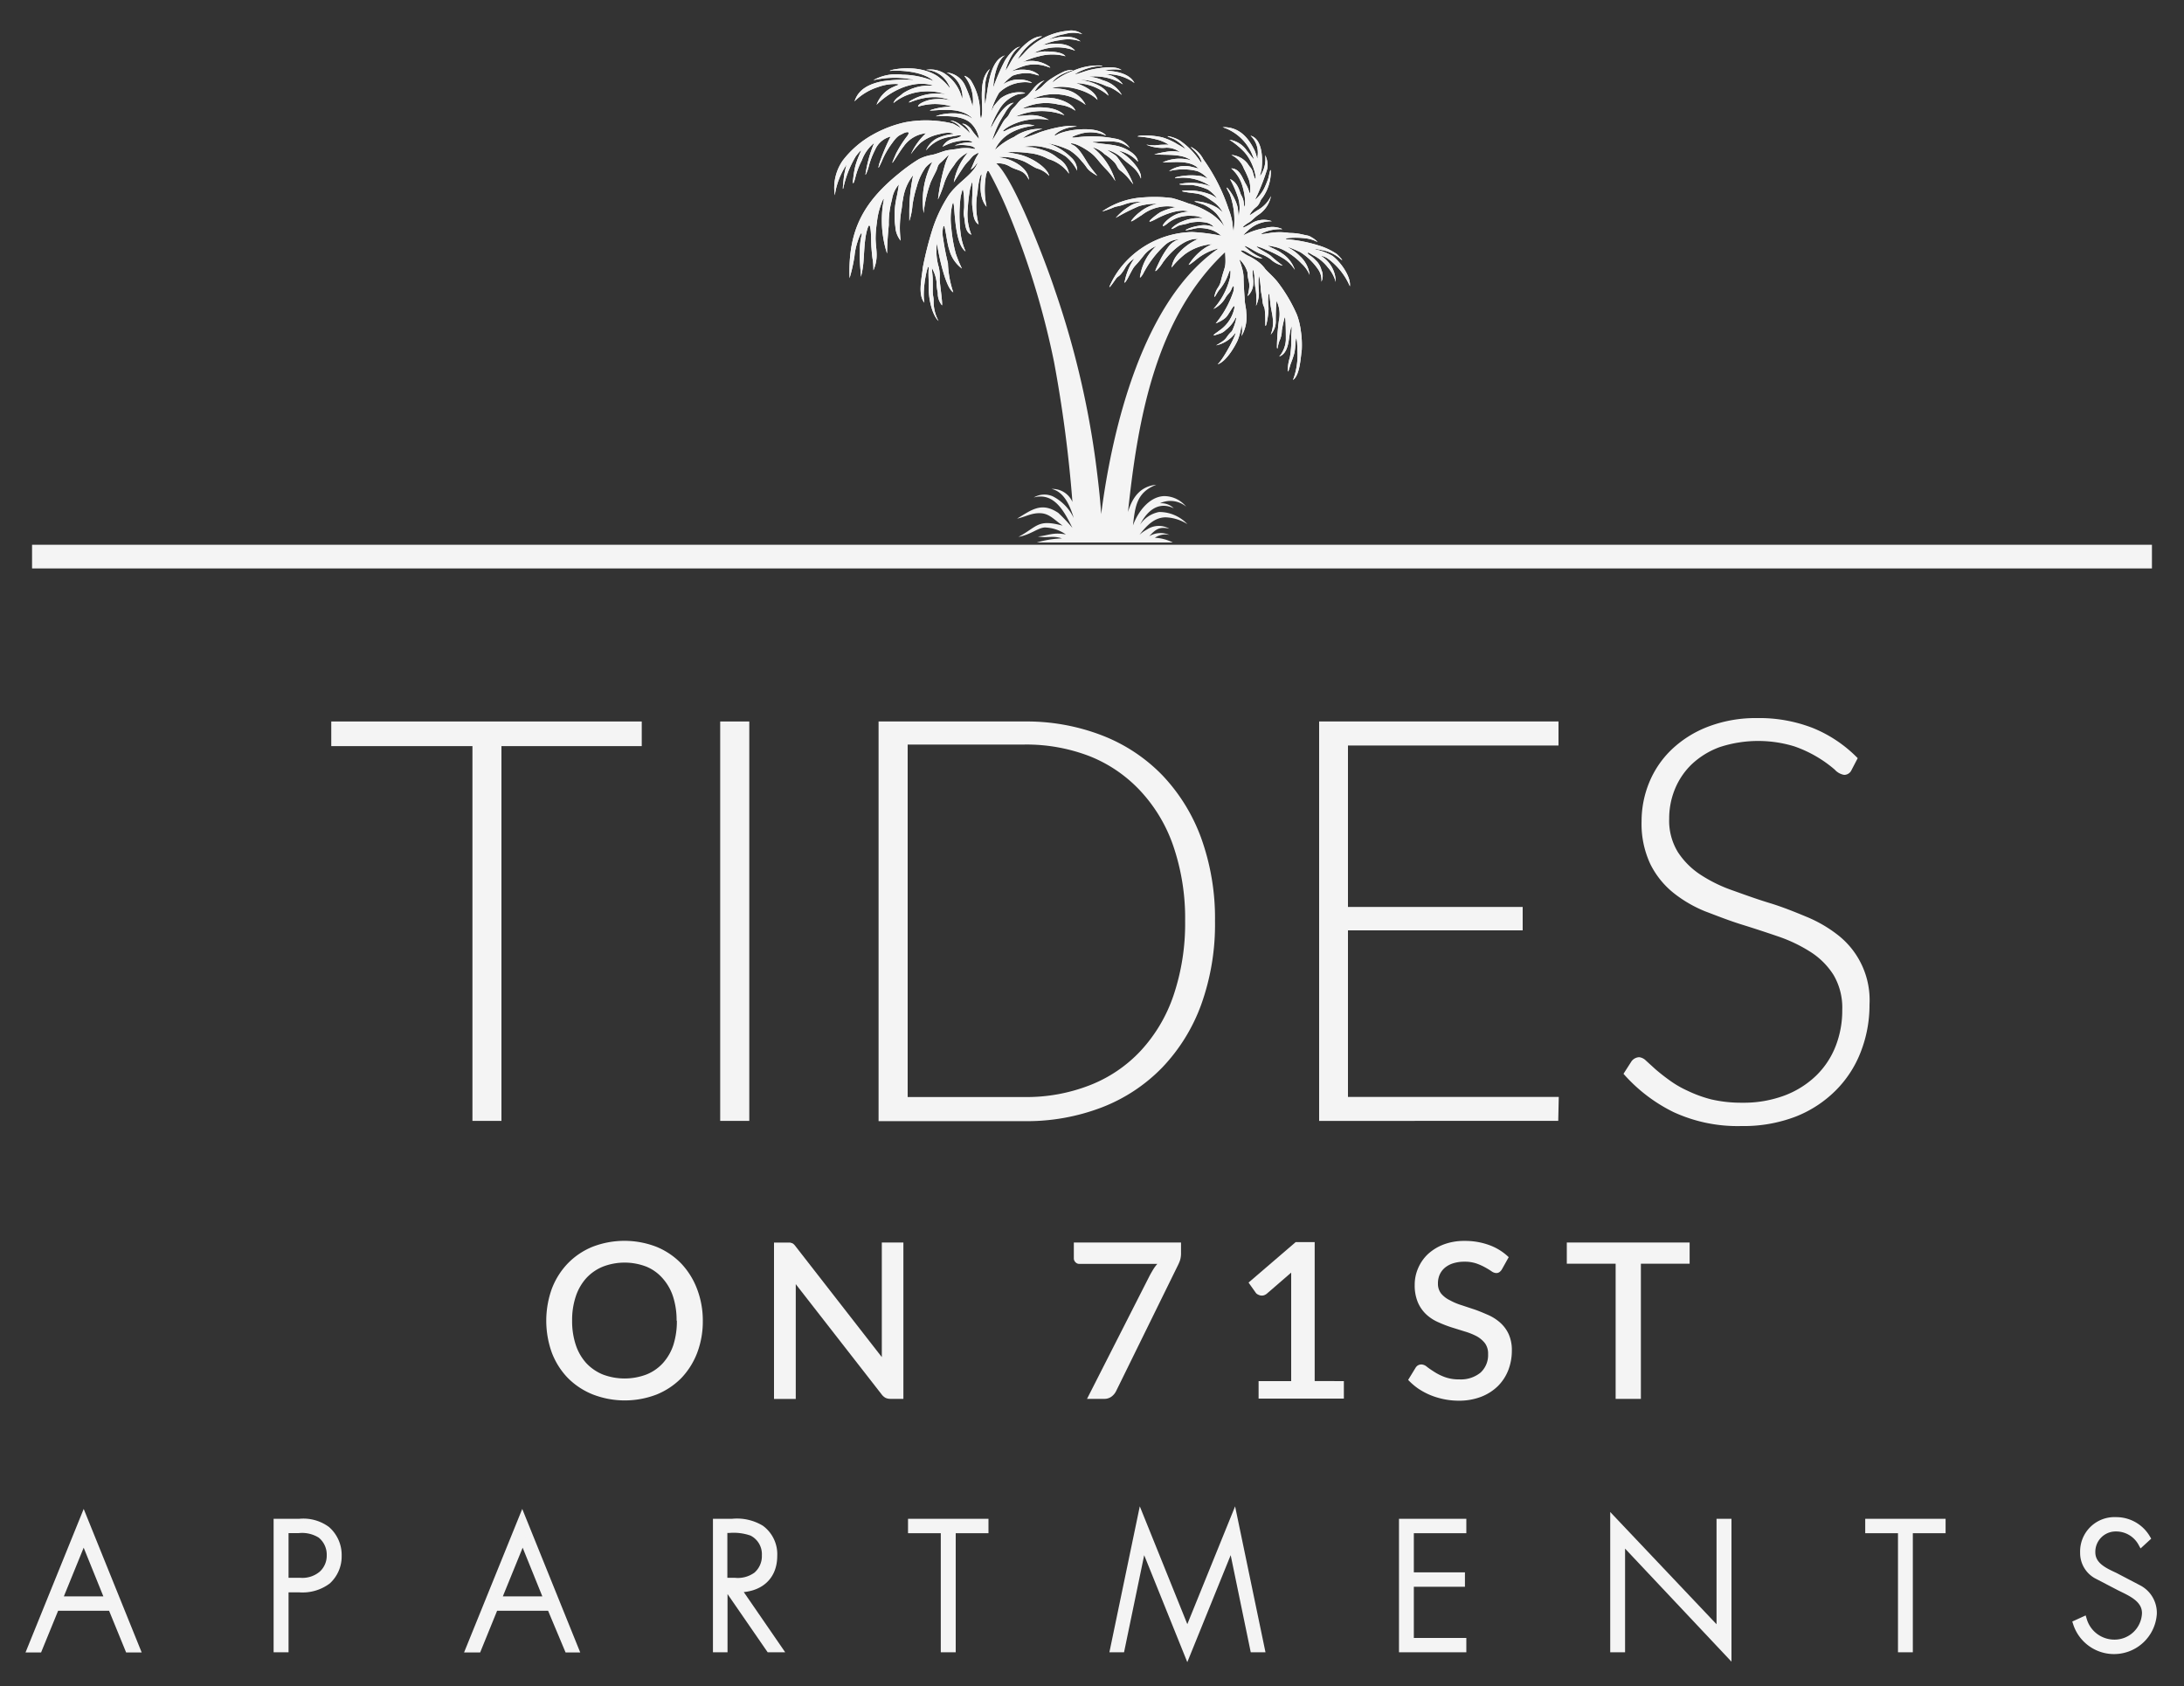 <svg id="Layer_1" data-name="Layer 1" xmlns="http://www.w3.org/2000/svg" viewBox="0 0 250 193"><rect x="0" y="0" width="250" height="193" fill="#333333" stroke="none"/><defs><style>.cls-1,.cls-2,.cls-3,.cls-4{fill:#f4f4f4;}.cls-2,.cls-3{stroke:#f4f4f4;}.cls-2{stroke-miterlimit:10;stroke-width:0.78px;}.cls-3{stroke-width:0.64px;}.cls-4{fill-rule:evenodd;}</style></defs><path class="cls-1" d="M73.46,85.41H57.4v42.9H54.08V85.41H37.92V82.59H73.46Z"/><path class="cls-1" d="M85.77,128.31H82.44V82.59h3.33Z"/><path class="cls-1" d="M139.08,105.44A27.17,27.17,0,0,1,137.5,115a20.59,20.59,0,0,1-4.46,7.2,19.3,19.3,0,0,1-6.9,4.56,23.93,23.93,0,0,1-8.87,1.58h-16.7V82.59h16.7a23.93,23.93,0,0,1,8.87,1.59,19.28,19.28,0,0,1,6.9,4.55,20.72,20.72,0,0,1,4.46,7.21A27.08,27.08,0,0,1,139.08,105.44Zm-3.42,0a25.59,25.59,0,0,0-1.33-8.53,17.63,17.63,0,0,0-3.75-6.33,16,16,0,0,0-5.81-4,20.1,20.1,0,0,0-7.5-1.35H103.9v40.35h13.37a19.91,19.91,0,0,0,7.5-1.36,15.81,15.81,0,0,0,5.81-3.94,17.63,17.63,0,0,0,3.75-6.33A25.68,25.68,0,0,0,135.66,105.44Z"/><path class="cls-1" d="M178.43,125.57l-.06,2.74H151V82.59h27.4v2.75H154.3v18.48h20v2.68h-20v19.07Z"/><path class="cls-1" d="M211.94,88.15a.92.92,0,0,1-.84.55,1.85,1.85,0,0,1-1.08-.6,14.18,14.18,0,0,0-4.62-2.66,14.15,14.15,0,0,0-8.57.09,9.33,9.33,0,0,0-3.16,1.94,8.26,8.26,0,0,0-1.94,2.85,8.83,8.83,0,0,0-.66,3.39,6.89,6.89,0,0,0,1,3.84,8.91,8.91,0,0,0,2.6,2.59,16.7,16.7,0,0,0,3.67,1.79c1.37.49,2.77,1,4.22,1.44s2.84,1,4.21,1.57a15.24,15.24,0,0,1,3.67,2.14A9.45,9.45,0,0,1,214,115a14.73,14.73,0,0,1-1,5.41,12.68,12.68,0,0,1-2.86,4.41,13.41,13.41,0,0,1-4.59,3,16.65,16.65,0,0,1-6.2,1.08,17.49,17.49,0,0,1-7.79-1.6,18.4,18.4,0,0,1-5.72-4.38l.91-1.42a1.14,1.14,0,0,1,.9-.48,1.32,1.32,0,0,1,.75.38l1.1,1c.43.37.94.78,1.55,1.22a11.62,11.62,0,0,0,2.1,1.23,14.59,14.59,0,0,0,2.74,1,15.07,15.07,0,0,0,3.52.38,13.37,13.37,0,0,0,4.85-.82,10.59,10.59,0,0,0,3.6-2.25,9.51,9.51,0,0,0,2.25-3.37,11.22,11.22,0,0,0,.77-4.19,7.38,7.38,0,0,0-1-4,8.52,8.52,0,0,0-2.6-2.61,17.12,17.12,0,0,0-3.67-1.77c-1.37-.47-2.77-.93-4.22-1.38s-2.84-1-4.21-1.52a14.64,14.64,0,0,1-3.67-2.15,9.83,9.83,0,0,1-2.6-3.26,10.83,10.83,0,0,1-1-4.9,11.66,11.66,0,0,1,.87-4.43,11,11,0,0,1,2.55-3.76,12.53,12.53,0,0,1,4.15-2.62,15.29,15.29,0,0,1,5.64-1,16.91,16.91,0,0,1,6.38,1.13,15.14,15.14,0,0,1,5.15,3.46Z"/><path class="cls-1" d="M80.45,151.18a10.14,10.14,0,0,1-.64,3.67A8.67,8.67,0,0,1,78,157.74a8.42,8.42,0,0,1-2.83,1.89,10.14,10.14,0,0,1-7.3,0A8.42,8.42,0,0,1,65,157.74a8.53,8.53,0,0,1-1.83-2.89,10.81,10.81,0,0,1,0-7.33,8.58,8.58,0,0,1,1.83-2.9,8.3,8.3,0,0,1,2.83-1.9,10.14,10.14,0,0,1,7.3,0,8.3,8.3,0,0,1,2.83,1.9,8.71,8.71,0,0,1,1.82,2.9A10.09,10.09,0,0,1,80.45,151.18Zm-3,0a8.81,8.81,0,0,0-.41-2.77,5.88,5.88,0,0,0-1.2-2.09A5,5,0,0,0,74,145a6.92,6.92,0,0,0-5,0,5.31,5.31,0,0,0-1.89,1.31,5.88,5.88,0,0,0-1.2,2.09,8.53,8.53,0,0,0-.42,2.77,8.65,8.65,0,0,0,.42,2.79,5.83,5.83,0,0,0,1.2,2.08,5.42,5.42,0,0,0,1.89,1.3,7.06,7.06,0,0,0,5,0,5.12,5.12,0,0,0,1.88-1.3,5.83,5.83,0,0,0,1.2-2.08A8.94,8.94,0,0,0,77.48,151.18Z"/><path class="cls-1" d="M103.41,142.23v17.9h-1.47a1.28,1.28,0,0,1-.58-.12,1.42,1.42,0,0,1-.44-.39L91.09,147c0,.24,0,.48,0,.72s0,.45,0,.65v11.77H88.6v-17.9h1.52l.32,0,.24.07a.69.69,0,0,1,.21.15,1.84,1.84,0,0,1,.21.25l9.84,12.64c0-.26,0-.51,0-.76s0-.48,0-.7V142.23Z"/><path class="cls-1" d="M135.19,142.23v1.19a2.8,2.8,0,0,1-.11.84,4.36,4.36,0,0,1-.23.55l-7.07,14.39a1.78,1.78,0,0,1-.53.66,1.38,1.38,0,0,1-.9.27h-1.92l7.2-14.16c.14-.25.27-.48.4-.69a4.27,4.27,0,0,1,.45-.6h-8.94a.57.57,0,0,1-.43-.19.61.61,0,0,1-.19-.44v-1.82Z"/><path class="cls-1" d="M153.83,158.1v2h-9.76v-2h3.73V146.89c0-.39,0-.8,0-1.21L145,148.1a1,1,0,0,1-.38.19.88.88,0,0,1-.36,0,1.34,1.34,0,0,1-.3-.12.63.63,0,0,1-.21-.18l-.83-1.17,5.39-4.63h2.18v15.9Z"/><path class="cls-1" d="M171.93,145.29a1.07,1.07,0,0,1-.29.33.62.62,0,0,1-.37.11,1,1,0,0,1-.53-.2c-.19-.13-.43-.28-.72-.44a6.45,6.45,0,0,0-1-.45,4.11,4.11,0,0,0-1.39-.21,4.26,4.26,0,0,0-1.31.19,2.79,2.79,0,0,0-.95.52,2.22,2.22,0,0,0-.58.79,2.46,2.46,0,0,0-.19,1,1.81,1.81,0,0,0,.36,1.14,3,3,0,0,0,1,.77,7,7,0,0,0,1.35.57l1.54.51c.53.19,1,.39,1.55.63a5.32,5.32,0,0,1,1.35.88,4,4,0,0,1,.95,1.3,4.44,4.44,0,0,1,.36,1.88,6.19,6.19,0,0,1-.41,2.24,5.27,5.27,0,0,1-1.19,1.82,5.64,5.64,0,0,1-1.91,1.22,7,7,0,0,1-2.59.45,8.37,8.37,0,0,1-1.67-.17,8.81,8.81,0,0,1-1.56-.47,8.29,8.29,0,0,1-1.38-.74,7.36,7.36,0,0,1-1.16-1l.85-1.39a.83.83,0,0,1,.28-.28.87.87,0,0,1,.39-.1,1.06,1.06,0,0,1,.63.27c.23.18.51.37.84.58a6,6,0,0,0,1.19.59,4.58,4.58,0,0,0,1.66.27,3.55,3.55,0,0,0,2.44-.77,2.72,2.72,0,0,0,.87-2.13,2,2,0,0,0-.36-1.24,3.13,3.13,0,0,0-.95-.8,7.6,7.6,0,0,0-1.35-.54l-1.54-.48a14.43,14.43,0,0,1-1.54-.6,4.8,4.8,0,0,1-1.35-.89,4.1,4.1,0,0,1-.95-1.37,5,5,0,0,1-.36-2,4.72,4.72,0,0,1,.38-1.88,4.86,4.86,0,0,1,1.1-1.61,5.61,5.61,0,0,1,1.8-1.12,6.58,6.58,0,0,1,2.43-.42,8,8,0,0,1,2.83.48,6.32,6.32,0,0,1,2.22,1.38Z"/><path class="cls-1" d="M193.41,144.66h-5.58v15.47h-2.89V144.66h-5.59v-2.43h14.06Z"/><path class="cls-2" d="M6.39,184l-1.95,4.77H3.5l6.08-15,6.06,15H14.7L12.75,184Zm3.19-7.87-2.85,7h5.68Z"/><path class="cls-2" d="M32.64,188.75h-.93v-14.5h2.56a4.54,4.54,0,0,1,3.14.85,3.85,3.85,0,0,1,1.31,3,3.79,3.79,0,0,1-1.22,2.86,4.79,4.79,0,0,1-3.23.93H32.64ZM34.31,181a3.47,3.47,0,0,0,2.54-.79,2.85,2.85,0,0,0,.94-2.17,2.89,2.89,0,0,0-1.09-2.35,4,4,0,0,0-2.54-.58H32.64V181Z"/><path class="cls-2" d="M56.64,184l-1.94,4.77h-1l6.08-15,6.06,15H65L63,184Zm3.19-7.87-2.85,7h5.68Z"/><path class="cls-2" d="M89.14,188.75H88.08l-4.73-6.86h-.46v6.86H82v-14.5h1.81a5.32,5.32,0,0,1,3.3.73,3.65,3.65,0,0,1,1.47,3.12c0,2.52-1.75,3.82-4.16,3.79ZM84.06,181a3.63,3.63,0,0,0,2.54-.67,2.89,2.89,0,0,0,1-2.29,2.77,2.77,0,0,0-1.54-2.62,6.28,6.28,0,0,0-2.59-.33h-.6V181Z"/><polygon class="cls-2" points="109.01 188.75 108.08 188.75 108.08 175.12 104.33 175.12 104.33 174.25 112.76 174.25 112.76 175.12 109.01 175.12 109.01 188.75"/><polygon class="cls-2" points="141.01 176.75 140.97 176.75 135.91 189.23 130.88 176.75 130.84 176.75 128.35 188.75 127.47 188.75 130.59 173.77 135.91 186.96 141.26 173.77 144.38 188.75 143.49 188.75 141.01 176.75"/><polygon class="cls-2" points="161.45 175.12 161.45 180.38 167.3 180.38 167.3 181.25 161.45 181.25 161.45 187.89 167.46 187.89 167.46 188.75 160.53 188.75 160.53 174.25 167.46 174.25 167.46 175.12 161.45 175.12"/><polygon class="cls-2" points="197.81 189.23 185.63 176.29 185.63 188.75 184.71 188.75 184.71 174.06 196.88 186.91 196.88 174.25 197.81 174.25 197.81 189.23"/><polygon class="cls-2" points="218.57 188.75 217.65 188.75 217.65 175.12 213.9 175.12 213.9 174.25 222.32 174.25 222.32 175.12 218.57 175.12 218.57 188.75"/><path class="cls-2" d="M245.13,176.63a3.31,3.31,0,0,0-2.94-1.71,2.72,2.72,0,0,0-2.73,2.77c0,1.52,1.44,2.16,2.62,2.71l2.77,1.45a3.16,3.16,0,0,1,1.65,2.88,4.52,4.52,0,0,1-8.81,1.1l.81-.37a3.68,3.68,0,0,0,3.5,2.62,3.53,3.53,0,0,0,3.58-3.42c0-1.64-1.68-2.33-2.93-2.95L240,180.33a2.91,2.91,0,0,1-1.5-2.6,3.54,3.54,0,0,1,3.71-3.67,4.07,4.07,0,0,1,3.54,2Z"/><rect class="cls-1" x="3.99" y="62.68" width="242.02" height="2.07"/><rect class="cls-3" x="3.99" y="62.68" width="242.02" height="2.07"/><path class="cls-4" d="M123.71,9.15c1.19.2,2.9.75,3.19,1.81a5.88,5.88,0,0,0-3.71-1.43c1,.33,2.27,1,2.45,1.92-1.07-1.17-4-1.85-5.26-1.32a7,7,0,0,1,1.64.16A3.29,3.29,0,0,1,124.27,12a5.87,5.87,0,0,0-6.07-.67,7.11,7.11,0,0,1,2.45-.08c1,.18,2.19.69,2.44,1.42a3.75,3.75,0,0,0-1.83-.68,6.07,6.07,0,0,0-4.25.45c1.42-.19,3.77-.41,4.83.75a7.39,7.39,0,0,0-5.58.15,10.6,10.6,0,0,1,1.14-.11,4,4,0,0,1,2.66.5c-3.48-.63-6.06,1.7-5,1.25a6.57,6.57,0,0,1,1.57-.6,3,3,0,0,1,1.8,0c-1.68.2-3.69.85-4.55,2.8a7.67,7.67,0,0,1,2.19-1.5,5.1,5.1,0,0,1,3.27-.92,5.12,5.12,0,0,0-2.26,1.06,16.22,16.22,0,0,0,1.94-.68c1.06-.36,3.21-.94,4.25-.65-2,.06-3.07,1.38-2.3.94,1.16-.66,4.73-1.06,5.65.1a4.34,4.34,0,0,0-2.71-.28c-.07,0-2,.59-.79.49a13.51,13.51,0,0,1,4.53.13,2.43,2.43,0,0,1,1.67,1.06c-1.24-.94-2.19-.76-4.07-.7-.38,0-.07.08.3.14,1.4.22,2.59.14,3.86,1,.43.28.85.74.84,1.14a4.16,4.16,0,0,0-2.2-1.26,6.63,6.63,0,0,1,1.34,1c.69.69,1.31,1.54,1.21,2.19-.49-1.21-1.22-1.48-2.11-2.29a4.08,4.08,0,0,0-1.77-1c1.33.91.78.31,2,2a8.87,8.87,0,0,1,1,1.95s-.37-.48-.66-.83a5.68,5.68,0,0,0-.85-.77c-.35-.31-.29-.52-.67-.95a6.62,6.62,0,0,0-1.1-.9,3.15,3.15,0,0,0-1.38-.79,7.64,7.64,0,0,1,2.61,3.87,8,8,0,0,0-1.12-1.42c-1.09-1.13-1.06-1.52-2.56-2.39-.84-.48-1.28-.54-1.38-.5s.1.13.27.21c.72.36,1.34,1.66,1.82,2.33.31.44.91,1.17.91,1.17-1.37-.8-1-.83-1.77-1.65a5.54,5.54,0,0,0-1.43-1.29,9.5,9.5,0,0,0-2.48-.79,6.78,6.78,0,0,1,2.7,1.64,2,2,0,0,1,.67,1.49A5.24,5.24,0,0,0,122,17.91a7.07,7.07,0,0,0-2.32-1,5.28,5.28,0,0,0-2.46-.1l1,.06a11.24,11.24,0,0,1,1.14.3,4.62,4.62,0,0,1,1.75.95,2.49,2.49,0,0,1,1.26,1.76A4.45,4.45,0,0,0,120,18.2a5.77,5.77,0,0,0-2.23-.68,12.47,12.47,0,0,0-2.51-.09s1.08.17,1.58.3c1.44.39,3.07,1.52,3.26,2.41a3,3,0,0,0-1.39-.86c-.43-.16-1-.59-1.53-.82a6.49,6.49,0,0,0-2.67-.49c-.34,0,0,.06.32.12,1.17.21,2.91,1.19,2.94,2.5-.54-1.18-1.22-1-2.12-1.5a2.61,2.61,0,0,0-1.6-.39c2.08,1.87,5.75,11.62,6.68,14.44a101.53,101.53,0,0,1,4.65,19.4c.28,2.11.54,4.27.67,6.31,1.29-10,4.82-24.47,13.4-30.4A6.26,6.26,0,0,0,137,29.66c-.32.27-1.14.9-.87.55a6.55,6.55,0,0,1,1.28-1.44,5.42,5.42,0,0,1,1.34-.82,6,6,0,0,0-3.1,1.14,9.33,9.33,0,0,0-1.54,1.54A3.08,3.08,0,0,1,134.9,29a6.57,6.57,0,0,1,2.23-1.64c-1.52-.14-3.21,1.56-4,2.66a5,5,0,0,1-.72.92c-.24.2-.24.14.31-1a10.06,10.06,0,0,1,1.06-1.73A2.24,2.24,0,0,1,135,27.4a2.48,2.48,0,0,0-1.67.67,11.8,11.8,0,0,0-2.5,3.31c-.2.31-.44.61-.3.13a5.85,5.85,0,0,1,1.82-3.34,3.49,3.49,0,0,0-1.42,1.07c-1.35,1.73-.88.78-1.8,2.55-.18.35-.53.85-.37.36a7.1,7.1,0,0,1,.52-1.58,4.91,4.91,0,0,1,.6-1,3.22,3.22,0,0,0-1.15,1.21c-.62,1-.71.74-1,1.15s-.73,1.06-.74.9a9.87,9.87,0,0,1,1.9-2.9,10.78,10.78,0,0,1,7.58-3.37,21.88,21.88,0,0,1,3.33.43,3.39,3.39,0,0,0-1.22-.7,4.55,4.55,0,0,0-1.53-.18c-.34.05-1.6.38-1.28.18a4.89,4.89,0,0,1,1.37-.43,2.94,2.94,0,0,1,1.83.14,1.63,1.63,0,0,0-.94-.53,4.8,4.8,0,0,0-1.94.06c-.28.14-1,.19-1.3.36-1.43.85-.35-.22.52-.53a4.7,4.7,0,0,1,2.39-.37,2.66,2.66,0,0,0-1.22-.28,4.06,4.06,0,0,0-2.72.77c-1.41,1.2-.32-.67,1.32-1.09a6.35,6.35,0,0,1,1-.17c-1.1-.38-2.86.37-3.71.83-1.72.91-.18-.37.44-.75a7.29,7.29,0,0,1,1.77-.59,4.77,4.77,0,0,0-3.88.91c-.45.27-1.28.88-1.22.67a5.09,5.09,0,0,1,1.06-1.06,4.61,4.61,0,0,1,1.93-.9,6.67,6.67,0,0,0-2.07.26,23.17,23.17,0,0,0-2.68,1.35,6.79,6.79,0,0,1,1.92-1.53,3.79,3.79,0,0,1,1.06-.29,4.66,4.66,0,0,0-1.94.26c-.77.28-1,.22-1.32.38a12.71,12.71,0,0,1-1.28.45,9.21,9.21,0,0,1,4.81-1.62,15.42,15.42,0,0,1,3.22.09,17.64,17.64,0,0,1,1.82.6,8.94,8.94,0,0,1,2.15.9,5.92,5.92,0,0,1,2,1.76,6.33,6.33,0,0,0-.94-1.51,4.88,4.88,0,0,0-1.43-1c-.54-.19-1.34-.41-.95-.39a5.4,5.4,0,0,1,2.55.78c.26.2.58.5.58.5A3.52,3.52,0,0,0,138.74,23c-1.36-1-1.74-.79-2.92-1-.25-.05-.91-.12-.18-.19a6.94,6.94,0,0,1,3,.49,6.77,6.77,0,0,1,.68.4,4.14,4.14,0,0,0-1.05-1,7,7,0,0,0-1.83-.53c-.33,0-1.91,0-1.29-.13a6.38,6.38,0,0,1,3.44.3,5.59,5.59,0,0,0-4.05-.93l0-.1a7.18,7.18,0,0,1,3-.14c.35.12.7.28.7.28a2.85,2.85,0,0,0-1.18-.86,6.6,6.6,0,0,0-3.24,0,3.12,3.12,0,0,1,2.51-.51l.87.21c-1-1-2.79-.7-4.11-.7a4.64,4.64,0,0,1,3.27-.23c-1.09-.79-2.65-.58-4.23-.69a12.44,12.44,0,0,1,1.8-.35,3.66,3.66,0,0,1,1.14.09,2.58,2.58,0,0,0-1.57-.5,4.65,4.65,0,0,1-2.28-.35,6.74,6.74,0,0,0,1,.08,9.43,9.43,0,0,1,1.58-.07,4.47,4.47,0,0,0-1.31-.58,12,12,0,0,0-2.16-.36c-.33,0,.16-.13.58-.13a9.53,9.53,0,0,1,2.12.22,7.58,7.58,0,0,1,1.49.63c.25.16.89.51,1.13.68s-.55-.8-1.46-1.19c-.27-.11-.7-.25-.46-.25a4.19,4.19,0,0,1,1.32.49,8.66,8.66,0,0,1,2.06,2c.18.22.52.81.42.41-.24-.95-1.55-1.82-1.12-1.63a3.3,3.3,0,0,1,1.34,1.38,21.08,21.08,0,0,1,2.88,5.68,7.43,7.43,0,0,1,.44,1.56,7.28,7.28,0,0,0,.13,1,8.68,8.68,0,0,0-.42-4.24c-.18-.36-.51-.91-.27-.72a5.64,5.64,0,0,1,1.13,2.09c.11.39.13,1.56.19.89a3.87,3.87,0,0,0-.11-1.87,12,12,0,0,0-.92-2.13c.91.39,1.11,1.47,1.26,1.81a2.11,2.11,0,0,1,.32,1c.1.64.17.36.14-.39a7.57,7.57,0,0,0-.38-1.87,4.26,4.26,0,0,0-1.2-1.77c.9,0,1.22.94,1.6,1.67A3.81,3.81,0,0,1,143,22c.1.44.21-.57,0-1.31a10.48,10.48,0,0,0-.61-1.38,2.81,2.81,0,0,0-1.44-1.57,2.6,2.6,0,0,1,1.93,1.09c.24.39.4.39.55.94.54,2.07.48-.86-1.09-2.47A8.86,8.86,0,0,0,140.73,16a2.88,2.88,0,0,1,2,1.26c.3.33,1.06,1.43.71.7a5.49,5.49,0,0,0-3.49-3.4c1.75-.05,2.86,1,3.68,2.7.17.35.34,1.34.33.57a2.69,2.69,0,0,0-.81-2.3c1.34.37,1.4,2.58,1.28,3.67,0,.31-.3,1.09-.14.89a3.39,3.39,0,0,0,.53-2.33,2.45,2.45,0,0,1,.23,1.6,24.61,24.61,0,0,1-1,2.67c-.1.3-.56,1.06-.22.7a4.15,4.15,0,0,0,.91-1.23,11.29,11.29,0,0,0,.46-1.15c.09-.35.23-1.21.27-.75a5.17,5.17,0,0,1-1,3.1c-.26.27-.21.61-.67,1a2.78,2.78,0,0,0-.73.85c-.14.24.4-.2,1-.56a3.56,3.56,0,0,0,1.42-1.55A3.35,3.35,0,0,1,144,24.62c-.42.29-.67.62-1,.82-.74.42-1.23,1,.16.19a2.66,2.66,0,0,1,2.44-.3,3.91,3.91,0,0,0-2.85,1.15,3,3,0,0,0-.45.47,8.52,8.52,0,0,1,2.57-.86A2.86,2.86,0,0,1,146,26c.43.06.94.25.69.24a4.7,4.7,0,0,0-2.16.43c-.19.15-.48.21.83,0a7.14,7.14,0,0,1,2.25,0,6.09,6.09,0,0,1,1.43.16c.8.18.73.11,1.17.38a2.48,2.48,0,0,1,.62.5,4,4,0,0,0-1.18-.4,9.82,9.82,0,0,0-1.46-.1c-.31,0-1.35.06-.9.18a16.37,16.37,0,0,1,3.72.73,7.59,7.59,0,0,1,2,.95c.24.2.9.93.49.62a4.39,4.39,0,0,0-1.89-1c-.63-.14-1.33-.26-1-.13a6.43,6.43,0,0,1,1.91.73c.87.63,2.14,2.33,2,3.48a7.64,7.64,0,0,0-2.5-3.15,2.08,2.08,0,0,0-.84-.35,3.52,3.52,0,0,1,1.72,3,4.19,4.19,0,0,0-.91-1.67,5.06,5.06,0,0,0-1.49-1.29c-.37-.16-.8-.53-.8-.34s.38.26.92.84a2.21,2.21,0,0,1,.64,1.09,1.61,1.61,0,0,1,0,1.35,2.12,2.12,0,0,0-.35-1.38,6.92,6.92,0,0,0-2.06-2c-.21-.11-1.8-.82-1.25-.46a4.92,4.92,0,0,1,1.23.94,3.43,3.43,0,0,1,1.08,2.12,3.67,3.67,0,0,0-.9-1.28,7.94,7.94,0,0,0-2.07-1.56,4.75,4.75,0,0,0-.92-.35c-1.94-.43,0,.16.72.72a3.64,3.64,0,0,1,1.48,1.89A4.32,4.32,0,0,0,147,29.64a13.08,13.08,0,0,0-2.15-1.08,6.26,6.26,0,0,0-.94-.35c-.4,0,1.26.78,1.6,1.12a17,17,0,0,0,1.33,1.08,3,3,0,0,1-1.36-.7,4.18,4.18,0,0,0-1.18-.64c-.7-.3-1-.57-1.61-.85-.4-.17-.21,0,.09.26a6.52,6.52,0,0,0,1.75,1.08c-1,.07-1.78-.88-2.41-.9-.28,0,.16.28.65.57a6.69,6.69,0,0,1,1.12.64,4,4,0,0,1,.86.81c.18.3,1,.95,1.54,1.66a17.74,17.74,0,0,1,2.18,3.72,8.38,8.38,0,0,1,.43,1.79,10.78,10.78,0,0,1,.11,2.21c-.13.88-.21,2.89-1,3.43a8.07,8.07,0,0,0,.5-3.4c0-.66-.08-1.63-.16-1.3s-.06,1.16-.21,1.7-.34,1-.42,1.23-.29,1.11-.31.69a5,5,0,0,1,.24-1.5,11.31,11.31,0,0,0,.15-2.49c.06-.46.12-1.45-.05-.79-.27,1.06-.15,2.74-1.32,3.19a3.19,3.19,0,0,0,.76-1.88c0-.73,0-3.08-.16-2.53-.1.39-.22.91-.3,1.44a2.79,2.79,0,0,1-.26,1.14c-.22.51-.23,1.24-.3.76a24.85,24.85,0,0,1,.23-3.09,3.49,3.49,0,0,0-.27-2.22,20.11,20.11,0,0,0-.09,2.41,2.27,2.27,0,0,1-.58,1.45,3.81,3.81,0,0,0,.25-1.69c-.07-.76-.22-1.22-.28-1.78s-.15-1.52-.23-1.11a5.7,5.7,0,0,0,0,1.43c.07.68-.33,2.74-.36,2,0-.52,0-1-.05-1.58s-.2-.43-.27-1.1-.17-.88-.2-1.42-.19-1.82-.24-1.32a10.3,10.3,0,0,0,0,1.38,3.42,3.42,0,0,1-.3,1.89,7.37,7.37,0,0,0-.09-2.12,9.56,9.56,0,0,1-.1-1.29c0-.11-.17-1.07-.2-.54s.1,1,.07,1.28a2.06,2.06,0,0,1-.65,1.57c.44-1.72,0-1.57,0-2.68a3.18,3.18,0,0,0-.7-1.29c-.59-.72.23.64.24,1.84,0,.43.05,1.46.13,2.47,0,.55.17,1,.18,1.57a4.31,4.31,0,0,1-.55,2.67,2.74,2.74,0,0,0,0-1.3,6.54,6.54,0,0,1-.43,1.76c-.37.83-1.38,2.49-2.3,2.76.81-.73,2.37-3.92,2-3.55a3.71,3.71,0,0,1-2.11,1.37c-.09,0,0,0,.43-.29.66-.39.67-.62,1-1s.28-.17.53-.81.43-1.5.09-.81a3.73,3.73,0,0,1-1,1.15,1.68,1.68,0,0,1-.82.47c-1.28.46-.12-.19.47-.69a4.09,4.09,0,0,0,1.26-2c.07-.24.22-.91-.26-.15s-.52.89-.94,1.18a3.92,3.92,0,0,1-.87.45,11.27,11.27,0,0,0,2-3.58c.17-.54.08-1-.17-.4s-.42.54-.73,1.08a3.17,3.17,0,0,1-1.36,1.25,8.3,8.3,0,0,0,1.91-3.63c.07-.58.09-1.18-.17-.46a5.77,5.77,0,0,1-1.11,1.95c-.22.26-.68,1.25-.46.46s.51-.79.68-1.51c.46-1.88.61-1.34.49-3.31-8,7.53-10,19.18-11.12,29.74.48-1.61,1.37-2.94,3.24-3.12-2.23.87-2.42,2.42-2.67,4.66.54-1.52,1.84-3.3,3.57-3.36A3.27,3.27,0,0,1,135.78,58a2.81,2.81,0,0,0-3-.39,2.05,2.05,0,0,1,1.58.57c-1.91-.9-3.19.54-3.86,1.88a3.36,3.36,0,0,1,2.18-1.45A4.42,4.42,0,0,1,135.92,60a5,5,0,0,0-2.48-.78c-1.26,0-2.17.91-3,2a4.35,4.35,0,0,1,.87-.62,2.44,2.44,0,0,1,2.54-.08c-1.09-.24-1.51,0-2.3.86a2.54,2.54,0,0,1,2.33-.14,2.07,2.07,0,0,0-1.68.32,5.11,5.11,0,0,1,2.05.54H118.68a11.87,11.87,0,0,1,2.88-.47c-1.12-.36-1.63,0-2.75-.22,1.19-.1,1.69-.51,3.2-.23a4.41,4.41,0,0,0-2.43-.8c-.84.07-1.55.81-3,1.08,2.21-1.19,2.17-2.06,5.06-1.29-1.26-.9-1.7-1.62-3.22-1.38-.67.11-1.25.42-2,.58,1.67-1,2.79-1.95,4.72-.66a18.87,18.87,0,0,1,1.62,1.72c-.84-1.66-2-4.15-4.43-3.48a2.39,2.39,0,0,1,2.19-.13,5.37,5.37,0,0,1,2.39,2.48c-.34-1.12-1-3-2.54-3.33a2.49,2.49,0,0,1,2.39,1.49,149.91,149.91,0,0,0-2.11-16.05A94.13,94.13,0,0,0,115.29,24a46.74,46.74,0,0,0-2.14-4.43c-.08-.09-.13-.07-.27.39a9.54,9.54,0,0,0,.05,3.68c-.3-.34-.92-1.28-.6-3.34.09-.4,0-.57-.17,0A10.64,10.64,0,0,0,111.9,22a8.35,8.35,0,0,0,.12,3.69c-.62-.4-.6-1.2-.72-2.07-.09-.68.1-2,0-2.64,0-.41-.14.29-.25.6a18.53,18.53,0,0,0-.27,2.29,6.29,6.29,0,0,0,.41,3c-.76-.31-.7-1.41-.82-2s0-.75,0-1.27,0-1-.09-1.64-.18.08-.31.51a16.81,16.81,0,0,0,0,4.31,7.33,7.33,0,0,0,.56,2c-1.49-1-1.16-6.5-1.5-5.43a6.62,6.62,0,0,0-.2,1.39,7.56,7.56,0,0,0,.06,1.27,16.9,16.9,0,0,0,.51,3,14.91,14.91,0,0,0,.71,1.73,3.91,3.91,0,0,1-1.43-2.1c-.36-1-.5-3.36-.72-2.64a3.19,3.19,0,0,0,0,1.31,27.52,27.52,0,0,0,.55,2.82,11.5,11.5,0,0,0,.61,3.33c-1-.57-1.81-5.11-1.87-5.61a6.53,6.53,0,0,0,.2,2.7,4.33,4.33,0,0,1,.11,1.4c0,.37.36,2.83.27,3a2.09,2.09,0,0,1-.48-1.42,6.41,6.41,0,0,1-.15-1.3,4.17,4.17,0,0,0-.43-1.37c-.21-.55,0,.55,0,1.15s0,.71,0,1.31.12.7.1,1.19a4.66,4.66,0,0,0,.56,2.23c-.79-.75-1.18-2.72-1.12-4.1,0-.81-.06-1.26,0-1.91,0-1-.8,2.17-.5,3.92-.76-.93-.31-2.71-.17-4.06a40,40,0,0,1,1.07-4.25,16.2,16.2,0,0,1,1.72-3.73c1-1.67,2.93-2.52,3.49-4-.18.17-.46.64-.81.79.29-.51.42-1.06.79-1.63.27-.41,0-.25-.29-.08s-.29.23-.69.68a5.29,5.29,0,0,0-.74.92c-.4.6-1,1.58-1,1.58a7.11,7.11,0,0,1,1.62-3.41,3.83,3.83,0,0,0-1.6,1.48,6.89,6.89,0,0,0-1.07,1.89,14.11,14.11,0,0,1-.76,2,23.31,23.31,0,0,1,.73-3.72,6.56,6.56,0,0,1,.46-1.23c.2-.41-.44.36-.86.71s-.33.54-.52.94-.27.52-.63,1.29a14.32,14.32,0,0,0-.82,3.57,9.52,9.52,0,0,1,1-5.86,3.05,3.05,0,0,0-.79.65,7,7,0,0,0-1,2.18,13.42,13.42,0,0,0-.49,2.14,7.39,7.39,0,0,1-.36,1.79c0-.16,0-.4,0-.82a20.52,20.52,0,0,1,.44-4.42,5.68,5.68,0,0,0-1.16,2.74c-.13.6-.09.83-.21,1.39a11.64,11.64,0,0,0-.06,3.37,2.78,2.78,0,0,1-.61-1.6,9.35,9.35,0,0,1,.15-3.39c.18-.85.25-1.45.25-1.45a3.46,3.46,0,0,0-.79,1.75,10,10,0,0,0-.36,2.88c-.12,1.29-.19,2.24-.2,3.28A12.55,12.55,0,0,1,101,24c.06-.77.29-1.48.08-1.16a8.41,8.41,0,0,0-.7,2.62,13.07,13.07,0,0,0-.15,1.77c0,1.27.39,2.21-.25,3.71,0,0,0-.71-.08-1.2s-.1-.85-.15-1.44,0-1.66-.14-2.29-.39.36-.5.94c-.16.94-.18,1.78-.25,2.74a10,10,0,0,1-.31,2c0-.32-.09-1.1-.12-1.77s0-.81,0-1.6a8.75,8.75,0,0,1,.21-1.5c0-.45-.35.43-.48.86a7.48,7.48,0,0,0-.35,1.66,18.77,18.77,0,0,1-.56,2.5c-.19-5.41,1.54-8.66,5.67-12a19.52,19.52,0,0,1,2.26-1.62,5,5,0,0,1,1.51-.49c.62-.13,1.27-.44,1.77-.53s.78-.09,1.22-.18a4.74,4.74,0,0,1,1.68,0c.52.11.21-.13-.08-.27a5,5,0,0,0-2-.09,4.21,4.21,0,0,1,1.76-.35c.65.09,0-.56-2,0a7.42,7.42,0,0,0-1.15.49,1.84,1.84,0,0,1,1.24-.93c.29,0,.89-.22.87-.35s-1.23.16-1.56.2A4.3,4.3,0,0,0,106,17.22a2.69,2.69,0,0,1,1.67-1.55,5.26,5.26,0,0,1,1.33-.31c.43,0-.28-.36-1.48,0a5,5,0,0,0-2.16,1,8.48,8.48,0,0,0-1.09,1.29A7.42,7.42,0,0,1,106,15.25a3.59,3.59,0,0,0-2.54,1.48c-.44.56-1,1.51-1.23,1.82s.07-.33.32-.93a12.68,12.68,0,0,1,1.31-2.06c.46-.66-.25-.42-.56-.24s-.53.15-1.19,1.08a9.6,9.6,0,0,0-1.2,2.13c-.42.91-.4.78-.27.24a22.87,22.87,0,0,1,1.31-3.14,2.63,2.63,0,0,0-1.78,1.52,9.12,9.12,0,0,0-.75,2c-.14.51-.38,1-.35.82a14.69,14.69,0,0,1,1-3.61,4.59,4.59,0,0,0-1.42,2,9,9,0,0,0-.75,2c-.3,1.11-.3.47-.23.05A10.67,10.67,0,0,1,97.91,19a10,10,0,0,1,.62-1.64c.18-.35-.24.08-.58.55a11.88,11.88,0,0,0-1.42,3.64c-.11.35,0-.69.07-1.29s.31-1.42.31-1.42a8.39,8.39,0,0,0-1.35,3.51,5.45,5.45,0,0,1,.93-4,11.15,11.15,0,0,1,3.41-2.93A13.49,13.49,0,0,1,103.61,14a13,13,0,0,1,5.47.15c.33.15.93.53.93.53a2.15,2.15,0,0,0-1.22-.84c.64-.14,1.74.9,2.18,1.34.17.17-.21-.72-.83-1,.26-.09.76.27,1,.58a7.85,7.85,0,0,0,.93,1.14,3.24,3.24,0,0,0-.85-1.71c-.94-1-2.89-.91-4.1-.88,1.08-.45,3.14-.52,4.08.21.26.2-.27-.59-1.7-.85-1.62-.29-4.16.25-2.52-.21a8.26,8.26,0,0,1,2-.25,6.43,6.43,0,0,0-3.89,0c0-.37.92-.68,1.38-.79a6.1,6.1,0,0,1,2.33.06c-2.41-1-4.83.41-4.75.23s.42-.29.43-.32a5.84,5.84,0,0,1,3.79-.59,6.37,6.37,0,0,0-2.5-.33,6,6,0,0,0-3.5,1.33c.21-.57.68-.72,1.07-1.1a5.35,5.35,0,0,1,3.29-.89c.29,0,.06-.07-.29-.14-2.15-.41-4.52.83-6,2.32a3.55,3.55,0,0,1,2-2.07c.41-.2.74-.21.35-.3a5.62,5.62,0,0,0-2.19.35,6.58,6.58,0,0,0-2.68,1.63c.46-1.43,1.74-2,3.15-2.29a16.8,16.8,0,0,1,3.46-.16c.3,0,0-.07-.46-.13a10.89,10.89,0,0,0-4,.16,5.36,5.36,0,0,1,3.35-.63,9.71,9.71,0,0,1,3.55.73c-1.1-1.06-3.63-1.26-4.9-1.17-.78.06,2.8-1,5.3.58A6.76,6.76,0,0,1,108.66,10c.15.16.06-.09-.15-.44A3,3,0,0,0,106,8a3,3,0,0,1,2.38.6,4.69,4.69,0,0,1,1.75,2.71,1.42,1.42,0,0,0,0-.69,3,3,0,0,0-1.77-2.32,2.59,2.59,0,0,1,2.11,1.49,15.6,15.6,0,0,1,.86,2.37,4.46,4.46,0,0,0-.9-3.41c-.18-.18.4.07.66.39a6.84,6.84,0,0,1,1.09,3.8c.11,1.28.25.1.25-.27,0-1.43-.34-3.73.88-4.78a4.57,4.57,0,0,0-.55,2.37,8.25,8.25,0,0,0,0,1.67c.34-1.37.37-5,2.28-5.58-.78.44-1.29,2.27-1.34,3.66A24,24,0,0,1,115,7c.29-.52,1.16-1.64,1.77-1.64-.81.31-1.58,2.14-1.66,2.72.37-.52.61-1.08.94-1.55.85-1.18,2.18-2.45,3.25-2.36a6,6,0,0,0-2.81,2.63,8,8,0,0,0,.77-.75,7.65,7.65,0,0,1,5-2.53,2.1,2.1,0,0,1,1.63.39,3.49,3.49,0,0,0-2.06,0,5.35,5.35,0,0,0-1.82.65c1-.36,2.74-.66,3.68.18a4.26,4.26,0,0,0-2.34-.14,6.2,6.2,0,0,0-2,.57c1.45-.28,2.95-.28,3.71.63a5.74,5.74,0,0,0-4.71.27,9.81,9.81,0,0,1,1.17-.18c.61,0,2.05,0,2.44.55a5.67,5.67,0,0,0-3,0,8.37,8.37,0,0,0-1.91.68,3.58,3.58,0,0,1,3.06.49c.49.47-.84-.57-2.66-.12a7.67,7.67,0,0,0-1.72.7A4,4,0,0,1,117.51,8a2.47,2.47,0,0,1,1.3.49c.35.33-.18,0-1-.11a4.58,4.58,0,0,0-1.89.28,5.43,5.43,0,0,0-1.09,1,3.22,3.22,0,0,1,3.2-.25c.3.16-.23,0-.57,0a4.31,4.31,0,0,0-3.09,1.2,8.2,8.2,0,0,0-.92,2.19c.1-.22.21-.44.32-.67a11,11,0,0,1,.78-.88,3.62,3.62,0,0,1,2.6-.66c.62.18-.5.05-1,.35a3.85,3.85,0,0,0-1.81,1.67,10.61,10.61,0,0,0-.89,1.84c-.23.92,1.07-2.52,2.58-2.69A4,4,0,0,0,115,13a12.63,12.63,0,0,0-.72,1.25,12.53,12.53,0,0,0-.71,1.82c.45-.66.81-1.34,1.19-2s.48-.46.81-1.1.39-.5.91-1.15.72-.49,1.16-.93c.64-.64,1-1.41,1.93-1.68-.62.39-1.36,1.49-1,1.21a4.79,4.79,0,0,0,.73-.54,7.64,7.64,0,0,1,.77-.7,12,12,0,0,1,1.74-1A2.69,2.69,0,0,1,122.87,8a10,10,0,0,0-1.34.53c-.78.41-1.21,1-.94.83a7.63,7.63,0,0,1,2.22-1.24A7,7,0,0,1,126,7.5c.6.12-.46.09-.53.11a6.26,6.26,0,0,0-2.09.68c-1,.55.81-.15,1.31-.27s2.86-.64,3.69,0a4.26,4.26,0,0,0-1.94.08c1.15,0,2.84.27,3.42,1.4a5.26,5.26,0,0,0-3.39-1,2.81,2.81,0,0,1,2.07,1.16,6.13,6.13,0,0,0-3.9-.88,5,5,0,0,1,1.6.41,3.63,3.63,0,0,1,2.18,1.68,6.2,6.2,0,0,0-1.16-.78c-.32-.17-.41-.13-.77-.3a8,8,0,0,0-2.81-.67Z"/><path class="cls-4" d="M113.15,19.61c-.08-.09-.13-.07-.27.39a9.54,9.54,0,0,0,.05,3.68c-.3-.34-.92-1.28-.6-3.34.09-.4,0-.57-.17,0A10.64,10.64,0,0,0,111.9,22a8.35,8.35,0,0,0,.12,3.69c-.62-.4-.6-1.2-.72-2.07-.09-.68.1-2,0-2.64,0-.41-.14.29-.25.6a18.53,18.53,0,0,0-.27,2.29,6.29,6.29,0,0,0,.41,3c-.76-.31-.7-1.41-.82-2s0-.75,0-1.27,0-1-.09-1.64-.18.08-.31.51a16.81,16.81,0,0,0,0,4.31,7.33,7.33,0,0,0,.56,2c-1.49-1-1.16-6.5-1.5-5.43a6.62,6.62,0,0,0-.2,1.39,7.56,7.56,0,0,0,.06,1.27,16.9,16.9,0,0,0,.51,3,14.91,14.91,0,0,0,.71,1.73,3.91,3.91,0,0,1-1.43-2.1c-.36-1-.5-3.36-.72-2.64a3.19,3.19,0,0,0,0,1.31,27.52,27.52,0,0,0,.55,2.82,11.5,11.5,0,0,0,.61,3.33c-1-.57-1.81-5.11-1.87-5.61a6.53,6.53,0,0,0,.2,2.7,4.33,4.33,0,0,1,.11,1.4c0,.37.36,2.83.27,3a2.09,2.09,0,0,1-.48-1.42,6.41,6.41,0,0,1-.15-1.3,4.17,4.17,0,0,0-.43-1.37c-.21-.55,0,.55,0,1.15s0,.71,0,1.31.12.7.1,1.19a4.66,4.66,0,0,0,.56,2.23c-.79-.75-1.18-2.72-1.12-4.1,0-.81-.06-1.26,0-1.91,0-1-.8,2.17-.5,3.92-.76-.93-.31-2.71-.17-4.06a40,40,0,0,1,1.07-4.25,16.2,16.2,0,0,1,1.72-3.73c1-1.67,2.93-2.52,3.49-4-.18.17-.46.64-.81.79.29-.51.42-1.06.79-1.63.27-.41,0-.25-.29-.08s-.29.23-.69.68a5.29,5.29,0,0,0-.74.92c-.4.6-1,1.58-1,1.58a7.11,7.11,0,0,1,1.62-3.41,3.83,3.83,0,0,0-1.6,1.48,6.89,6.89,0,0,0-1.07,1.89,14.11,14.11,0,0,1-.76,2,23.31,23.31,0,0,1,.73-3.72,6.56,6.56,0,0,1,.46-1.23c.2-.41-.44.36-.86.71s-.33.54-.52.94-.27.52-.63,1.29a14.32,14.32,0,0,0-.82,3.57,9.52,9.52,0,0,1,1-5.86,3.05,3.05,0,0,0-.79.65,7,7,0,0,0-1,2.18,13.42,13.42,0,0,0-.49,2.14,7.39,7.39,0,0,1-.36,1.79c0-.16,0-.4,0-.82a20.52,20.52,0,0,1,.44-4.42,5.68,5.68,0,0,0-1.16,2.74c-.13.6-.09.83-.21,1.39a11.64,11.64,0,0,0-.06,3.37,2.78,2.78,0,0,1-.61-1.6,9.35,9.35,0,0,1,.15-3.39c.18-.85.25-1.45.25-1.45a3.46,3.46,0,0,0-.79,1.75,10,10,0,0,0-.36,2.88c-.12,1.29-.19,2.24-.2,3.28A12.55,12.55,0,0,1,101,24c.06-.77.29-1.48.08-1.16a8.41,8.41,0,0,0-.7,2.62,13.07,13.07,0,0,0-.15,1.77c0,1.27.39,2.21-.25,3.71,0,0,0-.71-.08-1.2s-.1-.85-.15-1.44,0-1.66-.14-2.29-.39.36-.5.94c-.16.94-.18,1.78-.25,2.74a10,10,0,0,1-.31,2c0-.32-.09-1.1-.12-1.77s0-.81,0-1.6a8.75,8.75,0,0,1,.21-1.5c0-.45-.35.43-.48.86a7.48,7.48,0,0,0-.35,1.66,18.77,18.77,0,0,1-.56,2.5c-.19-5.41,1.54-8.66,5.67-12a19.52,19.52,0,0,1,2.26-1.62,5,5,0,0,1,1.51-.49c.62-.13,1.27-.44,1.77-.53s.78-.09,1.22-.18a4.74,4.74,0,0,1,1.68,0c.52.11.21-.13-.08-.27a5,5,0,0,0-2-.09,4.21,4.21,0,0,1,1.76-.35c.65.09,0-.56-2,0a7.42,7.42,0,0,0-1.15.49,1.84,1.84,0,0,1,1.24-.93c.29,0,.89-.22.87-.35s-1.23.16-1.56.2A4.3,4.3,0,0,0,106,17.22a2.69,2.69,0,0,1,1.67-1.55,5.26,5.26,0,0,1,1.33-.31c.43,0-.28-.36-1.48,0a5,5,0,0,0-2.16,1,8.48,8.48,0,0,0-1.09,1.29A7.42,7.42,0,0,1,106,15.25a3.59,3.59,0,0,0-2.54,1.48c-.44.56-1,1.51-1.23,1.82s.07-.33.32-.93a12.68,12.68,0,0,1,1.31-2.06c.46-.66-.25-.42-.56-.24s-.53.15-1.19,1.08a9.6,9.6,0,0,0-1.2,2.13c-.42.91-.4.78-.27.24a22.87,22.87,0,0,1,1.31-3.14,2.63,2.63,0,0,0-1.78,1.52,9.12,9.12,0,0,0-.75,2c-.14.51-.38,1-.35.82a14.69,14.69,0,0,1,1-3.61,4.59,4.59,0,0,0-1.42,2,9,9,0,0,0-.75,2c-.3,1.11-.3.47-.23.05A10.67,10.67,0,0,1,97.91,19a10,10,0,0,1,.62-1.64c.18-.35-.24.08-.58.55a11.88,11.88,0,0,0-1.42,3.64c-.11.35,0-.69.07-1.29s.31-1.42.31-1.42a8.39,8.39,0,0,0-1.35,3.51,5.45,5.45,0,0,1,.93-4,11.15,11.15,0,0,1,3.41-2.93A13.49,13.49,0,0,1,103.61,14a13,13,0,0,1,5.47.15c.33.15.93.53.93.53a2.15,2.15,0,0,0-1.22-.84c.64-.14,1.74.9,2.18,1.34.17.17-.21-.72-.83-1,.26-.09.76.27,1,.58a7.85,7.85,0,0,0,.93,1.14,3.24,3.24,0,0,0-.85-1.71c-.94-1-2.89-.91-4.1-.88,1.08-.45,3.14-.52,4.08.21.26.2-.27-.59-1.7-.85-1.62-.29-4.16.25-2.52-.21a8.26,8.26,0,0,1,2-.25,6.43,6.43,0,0,0-3.89,0c0-.37.92-.68,1.38-.79a6.1,6.1,0,0,1,2.33.06c-2.41-1-4.83.41-4.75.23s.42-.29.43-.32a5.84,5.84,0,0,1,3.79-.59,6.37,6.37,0,0,0-2.5-.33,6,6,0,0,0-3.5,1.33c.21-.57.68-.72,1.07-1.1a5.35,5.35,0,0,1,3.29-.89c.29,0,.06-.07-.29-.14-2.15-.41-4.52.83-6,2.32a3.55,3.55,0,0,1,2-2.07c.41-.2.74-.21.35-.3a5.62,5.62,0,0,0-2.19.35,6.58,6.58,0,0,0-2.68,1.63c.46-1.43,1.74-2,3.15-2.29a16.8,16.8,0,0,1,3.46-.16c.3,0,0-.07-.46-.13a10.89,10.89,0,0,0-4,.16,5.36,5.36,0,0,1,3.35-.63,9.71,9.71,0,0,1,3.55.73c-1.1-1.06-3.63-1.26-4.9-1.17-.78.06,2.8-1,5.3.58A6.76,6.76,0,0,1,108.66,10c.15.16.06-.09-.15-.44A3,3,0,0,0,106,8a3,3,0,0,1,2.38.6,4.69,4.69,0,0,1,1.75,2.71,1.42,1.42,0,0,0,0-.69,3,3,0,0,0-1.77-2.32,2.59,2.59,0,0,1,2.11,1.49,15.6,15.6,0,0,1,.86,2.37,4.46,4.46,0,0,0-.9-3.41c-.18-.18.4.07.66.39a6.84,6.84,0,0,1,1.09,3.8c.11,1.28.25.1.25-.27,0-1.43-.34-3.73.88-4.78a4.57,4.57,0,0,0-.55,2.37,8.25,8.25,0,0,0,0,1.67c.34-1.37.37-5,2.28-5.58-.78.44-1.29,2.27-1.34,3.66A24,24,0,0,1,115,7c.29-.52,1.16-1.64,1.77-1.64-.81.31-1.58,2.14-1.66,2.72.37-.52.61-1.08.94-1.55.85-1.18,2.18-2.45,3.25-2.36a6,6,0,0,0-2.81,2.63,8,8,0,0,0,.77-.75,7.65,7.65,0,0,1,5-2.53,2.1,2.1,0,0,1,1.63.39,3.49,3.49,0,0,0-2.06,0,5.35,5.35,0,0,0-1.82.65c1-.36,2.74-.66,3.68.18a4.26,4.26,0,0,0-2.34-.14,6.2,6.2,0,0,0-2,.57c1.45-.28,2.95-.28,3.71.63a5.74,5.74,0,0,0-4.71.27,9.81,9.81,0,0,1,1.17-.18c.61,0,2.05,0,2.44.55a5.67,5.67,0,0,0-3,0,8.37,8.37,0,0,0-1.91.68,3.58,3.58,0,0,1,3.06.49c.49.47-.84-.57-2.66-.12a7.67,7.67,0,0,0-1.72.7A4,4,0,0,1,117.51,8a2.47,2.47,0,0,1,1.3.49c.35.33-.18,0-1-.11a4.58,4.58,0,0,0-1.89.28,5.43,5.43,0,0,0-1.09,1,3.22,3.22,0,0,1,3.2-.25c.3.16-.23,0-.57,0a4.31,4.31,0,0,0-3.09,1.2,8.2,8.2,0,0,0-.92,2.19c.1-.22.21-.44.32-.67a11,11,0,0,1,.78-.88,3.62,3.62,0,0,1,2.6-.66c.62.18-.5.05-1,.35a3.85,3.85,0,0,0-1.81,1.67,10.61,10.61,0,0,0-.89,1.84c-.23.92,1.07-2.52,2.58-2.69A4,4,0,0,0,115,13a12.63,12.63,0,0,0-.72,1.25,12.53,12.53,0,0,0-.71,1.82c.45-.66.81-1.34,1.19-2s.48-.46.81-1.1.39-.5.91-1.15.72-.49,1.16-.93c.64-.64,1-1.41,1.93-1.68-.62.39-1.36,1.49-1,1.21a4.79,4.79,0,0,0,.73-.54,7.64,7.64,0,0,1,.77-.7,12,12,0,0,1,1.74-1A2.69,2.69,0,0,1,122.87,8a10,10,0,0,0-1.34.53c-.78.41-1.21,1-.94.83a7.63,7.63,0,0,1,2.22-1.24A7,7,0,0,1,126,7.5c.6.12-.46.09-.53.11a6.26,6.26,0,0,0-2.09.68c-1,.55.81-.15,1.31-.27s2.86-.64,3.69,0a4.26,4.26,0,0,0-1.94.08c1.15,0,2.84.27,3.42,1.4a5.26,5.26,0,0,0-3.39-1,2.81,2.81,0,0,1,2.07,1.16,6.13,6.13,0,0,0-3.9-.88,5,5,0,0,1,1.6.41,3.63,3.63,0,0,1,2.18,1.68,6.2,6.2,0,0,0-1.16-.78c-.32-.17-.41-.13-.77-.3a8,8,0,0,0-2.81-.67h0c1.19.2,2.9.75,3.19,1.81a5.88,5.88,0,0,0-3.71-1.43c1,.33,2.27,1,2.45,1.92-1.07-1.17-4-1.85-5.26-1.32a7,7,0,0,1,1.64.16A3.29,3.29,0,0,1,124.27,12a5.87,5.87,0,0,0-6.07-.67,7.11,7.11,0,0,1,2.45-.08c1,.18,2.19.69,2.44,1.42a3.75,3.75,0,0,0-1.83-.68,6.07,6.07,0,0,0-4.25.45c1.42-.19,3.77-.41,4.83.75a7.39,7.39,0,0,0-5.58.15,10.6,10.6,0,0,1,1.14-.11,4,4,0,0,1,2.66.5c-3.48-.63-6.06,1.7-5,1.25a6.57,6.57,0,0,1,1.57-.6,3,3,0,0,1,1.8,0c-1.68.2-3.69.85-4.55,2.8a7.67,7.67,0,0,1,2.19-1.5,5.1,5.1,0,0,1,3.27-.92,5.12,5.12,0,0,0-2.26,1.06,16.22,16.22,0,0,0,1.94-.68c1.06-.36,3.21-.94,4.25-.65-2,.06-3.07,1.38-2.3.94,1.16-.66,4.73-1.06,5.65.1a4.34,4.34,0,0,0-2.71-.28c-.07,0-2,.59-.79.49a13.51,13.51,0,0,1,4.53.13,2.43,2.43,0,0,1,1.67,1.06c-1.24-.94-2.19-.76-4.07-.7-.38,0-.07.08.3.14,1.4.22,2.59.14,3.86,1,.43.28.85.74.84,1.14a4.16,4.16,0,0,0-2.2-1.26,6.63,6.63,0,0,1,1.34,1c.69.69,1.31,1.54,1.21,2.19-.49-1.21-1.22-1.48-2.11-2.29a4.08,4.08,0,0,0-1.77-1c1.33.91.78.31,2,2a8.87,8.87,0,0,1,1,1.95s-.37-.48-.66-.83a5.68,5.68,0,0,0-.85-.77c-.35-.31-.29-.52-.67-.95a6.62,6.62,0,0,0-1.1-.9,3.15,3.15,0,0,0-1.38-.79,7.64,7.64,0,0,1,2.61,3.87,8,8,0,0,0-1.12-1.42c-1.09-1.13-1.06-1.52-2.56-2.39-.84-.48-1.28-.54-1.38-.5s.1.13.27.21c.72.36,1.34,1.66,1.82,2.33.31.44.91,1.17.91,1.17-1.37-.8-1-.83-1.77-1.65a5.54,5.54,0,0,0-1.43-1.29,9.5,9.5,0,0,0-2.48-.79,6.78,6.78,0,0,1,2.7,1.64,2,2,0,0,1,.67,1.49A5.24,5.24,0,0,0,122,17.91a7.07,7.07,0,0,0-2.32-1,5.28,5.28,0,0,0-2.46-.1l1,.06a11.24,11.24,0,0,1,1.14.3,4.62,4.62,0,0,1,1.75.95,2.49,2.49,0,0,1,1.26,1.76A4.45,4.45,0,0,0,120,18.2a5.77,5.77,0,0,0-2.23-.68,12.47,12.47,0,0,0-2.51-.09s1.08.17,1.58.3c1.44.39,3.07,1.52,3.26,2.41a3,3,0,0,0-1.39-.86c-.43-.16-1-.59-1.53-.82a6.49,6.49,0,0,0-2.67-.49c-.34,0,0,.06.32.12,1.17.21,2.91,1.19,2.94,2.5-.54-1.18-1.22-1-2.12-1.5a2.61,2.61,0,0,0-1.6-.39Z"/><path class="cls-4" d="M139.43,28.45A6.26,6.26,0,0,0,137,29.66c-.32.27-1.14.9-.87.55a6.55,6.55,0,0,1,1.28-1.44,5.42,5.42,0,0,1,1.34-.82,6,6,0,0,0-3.1,1.14,9.33,9.33,0,0,0-1.54,1.54A3.08,3.08,0,0,1,134.9,29a6.57,6.57,0,0,1,2.23-1.64c-1.52-.14-3.21,1.56-4,2.66a5,5,0,0,1-.72.92c-.24.2-.24.14.31-1a10.06,10.06,0,0,1,1.06-1.73A2.24,2.24,0,0,1,135,27.4a2.48,2.48,0,0,0-1.67.67,11.8,11.8,0,0,0-2.5,3.31c-.2.31-.44.61-.3.13a5.85,5.85,0,0,1,1.82-3.34,3.49,3.49,0,0,0-1.42,1.07c-1.35,1.73-.88.78-1.8,2.55-.18.35-.53.85-.37.36a7.1,7.1,0,0,1,.52-1.58,4.91,4.91,0,0,1,.6-1,3.22,3.22,0,0,0-1.15,1.21c-.62,1-.71.74-1,1.15s-.73,1.06-.74.9a9.87,9.87,0,0,1,1.9-2.9,10.78,10.78,0,0,1,7.58-3.37,21.88,21.88,0,0,1,3.33.43,3.39,3.39,0,0,0-1.22-.7,4.55,4.55,0,0,0-1.53-.18c-.34.05-1.6.38-1.28.18a4.89,4.89,0,0,1,1.37-.43,2.94,2.94,0,0,1,1.83.14,1.63,1.63,0,0,0-.94-.53,4.8,4.8,0,0,0-1.94.06c-.28.14-1,.19-1.3.36-1.43.85-.35-.22.52-.53a4.7,4.7,0,0,1,2.39-.37,2.66,2.66,0,0,0-1.22-.28,4.06,4.06,0,0,0-2.72.77c-1.41,1.2-.32-.67,1.32-1.09a6.35,6.35,0,0,1,1-.17c-1.1-.38-2.86.37-3.71.83-1.72.91-.18-.37.44-.75a7.29,7.29,0,0,1,1.77-.59,4.77,4.77,0,0,0-3.88.91c-.45.27-1.28.88-1.22.67a5.09,5.09,0,0,1,1.06-1.06,4.61,4.61,0,0,1,1.93-.9,6.67,6.67,0,0,0-2.07.26,23.17,23.17,0,0,0-2.68,1.35,6.79,6.79,0,0,1,1.92-1.53,3.79,3.79,0,0,1,1.06-.29,4.66,4.66,0,0,0-1.94.26c-.77.28-1,.22-1.32.38a12.71,12.71,0,0,1-1.28.45,9.21,9.21,0,0,1,4.81-1.62,15.42,15.42,0,0,1,3.22.09,17.64,17.64,0,0,1,1.82.6,8.94,8.94,0,0,1,2.15.9,5.92,5.92,0,0,1,2,1.76,6.33,6.33,0,0,0-.94-1.51,4.88,4.88,0,0,0-1.43-1c-.54-.19-1.34-.41-.95-.39a5.4,5.4,0,0,1,2.55.78c.26.2.58.5.58.5A3.52,3.52,0,0,0,138.74,23c-1.36-1-1.74-.79-2.92-1-.25-.05-.91-.12-.18-.19a6.94,6.94,0,0,1,3,.49,6.77,6.77,0,0,1,.68.4,4.14,4.14,0,0,0-1.05-1,7,7,0,0,0-1.83-.53c-.33,0-1.91,0-1.29-.13a6.38,6.38,0,0,1,3.44.3,5.59,5.59,0,0,0-4.05-.93l0-.1a7.18,7.18,0,0,1,3-.14c.35.12.7.28.7.28a2.85,2.85,0,0,0-1.18-.86,6.6,6.6,0,0,0-3.24,0,3.12,3.12,0,0,1,2.51-.51l.87.21c-1-1-2.79-.7-4.11-.7a4.64,4.64,0,0,1,3.27-.23c-1.09-.79-2.65-.58-4.23-.69a12.44,12.44,0,0,1,1.8-.35,3.66,3.66,0,0,1,1.14.09,2.58,2.58,0,0,0-1.57-.5,4.65,4.65,0,0,1-2.28-.35,6.74,6.74,0,0,0,1,.08,9.43,9.43,0,0,1,1.58-.07,4.47,4.47,0,0,0-1.31-.58,12,12,0,0,0-2.16-.36c-.33,0,.16-.13.58-.13a9.53,9.53,0,0,1,2.12.22,7.58,7.58,0,0,1,1.49.63c.25.16.89.51,1.13.68s-.55-.8-1.46-1.19c-.27-.11-.7-.25-.46-.25a4.19,4.19,0,0,1,1.32.49,8.66,8.66,0,0,1,2.06,2c.18.22.52.81.42.41-.24-.95-1.55-1.82-1.12-1.63a3.3,3.3,0,0,1,1.34,1.38,21.08,21.08,0,0,1,2.88,5.68,7.43,7.43,0,0,1,.44,1.56,7.28,7.28,0,0,0,.13,1,8.68,8.68,0,0,0-.42-4.24c-.18-.36-.51-.91-.27-.72a5.64,5.64,0,0,1,1.13,2.09c.11.39.13,1.56.19.89a3.87,3.87,0,0,0-.11-1.87,12,12,0,0,0-.92-2.13c.91.39,1.11,1.47,1.26,1.81a2.11,2.11,0,0,1,.32,1c.1.64.17.36.14-.39a7.57,7.57,0,0,0-.38-1.87,4.26,4.26,0,0,0-1.2-1.77c.9,0,1.22.94,1.6,1.67A3.81,3.81,0,0,1,143,22c.1.44.21-.57,0-1.31a10.48,10.48,0,0,0-.61-1.38,2.81,2.81,0,0,0-1.44-1.57,2.6,2.6,0,0,1,1.93,1.09c.24.39.4.39.55.94.54,2.07.48-.86-1.09-2.47A8.86,8.86,0,0,0,140.73,16a2.88,2.88,0,0,1,2,1.26c.3.33,1.06,1.43.71.7a5.49,5.49,0,0,0-3.49-3.4c1.75-.05,2.86,1,3.68,2.7.17.35.34,1.34.33.57a2.69,2.69,0,0,0-.81-2.3c1.34.37,1.4,2.58,1.28,3.67,0,.31-.3,1.09-.14.89a3.39,3.39,0,0,0,.53-2.33,2.45,2.45,0,0,1,.23,1.6,24.61,24.61,0,0,1-1,2.67c-.1.3-.56,1.06-.22.7a4.15,4.15,0,0,0,.91-1.23,11.29,11.29,0,0,0,.46-1.15c.09-.35.23-1.21.27-.75a5.17,5.17,0,0,1-1,3.1c-.26.27-.21.61-.67,1a2.78,2.78,0,0,0-.73.85c-.14.24.4-.2,1-.56a3.56,3.56,0,0,0,1.42-1.55A3.35,3.35,0,0,1,144,24.62c-.42.29-.67.62-1,.82-.74.42-1.23,1,.16.19a2.66,2.66,0,0,1,2.44-.3,3.91,3.91,0,0,0-2.85,1.15,3,3,0,0,0-.45.47,8.52,8.52,0,0,1,2.57-.86A2.86,2.86,0,0,1,146,26c.43.06.94.25.69.24a4.7,4.7,0,0,0-2.16.43c-.19.15-.48.21.83,0a7.14,7.14,0,0,1,2.25,0,6.09,6.09,0,0,1,1.43.16c.8.18.73.11,1.17.38a2.48,2.48,0,0,1,.62.5,4,4,0,0,0-1.18-.4,9.82,9.82,0,0,0-1.46-.1c-.31,0-1.35.06-.9.18a16.37,16.37,0,0,1,3.72.73,7.59,7.59,0,0,1,2,.95c.24.2.9.93.49.62a4.39,4.39,0,0,0-1.89-1c-.63-.14-1.33-.26-1-.13a6.43,6.43,0,0,1,1.91.73c.87.63,2.14,2.33,2,3.48a7.64,7.64,0,0,0-2.5-3.15,2.08,2.08,0,0,0-.84-.35,3.52,3.52,0,0,1,1.72,3,4.19,4.19,0,0,0-.91-1.67,5.06,5.06,0,0,0-1.49-1.29c-.37-.16-.8-.53-.8-.34s.38.26.92.84a2.21,2.21,0,0,1,.64,1.09,1.61,1.61,0,0,1,0,1.35,2.12,2.12,0,0,0-.35-1.38,6.92,6.92,0,0,0-2.06-2c-.21-.11-1.8-.82-1.25-.46a4.92,4.92,0,0,1,1.23.94,3.43,3.43,0,0,1,1.08,2.12,3.67,3.67,0,0,0-.9-1.28,7.94,7.94,0,0,0-2.07-1.56,4.75,4.75,0,0,0-.92-.35c-1.94-.43,0,.16.72.72a3.64,3.64,0,0,1,1.48,1.89A4.32,4.32,0,0,0,147,29.64a13.08,13.08,0,0,0-2.15-1.08,6.26,6.26,0,0,0-.94-.35c-.4,0,1.26.78,1.6,1.12a17,17,0,0,0,1.33,1.08,3,3,0,0,1-1.36-.7,4.18,4.18,0,0,0-1.18-.64c-.7-.3-1-.57-1.61-.85-.4-.17-.21,0,.09.26a6.52,6.52,0,0,0,1.75,1.08c-1,.07-1.78-.88-2.41-.9-.28,0,.16.28.65.57a6.69,6.69,0,0,1,1.12.64,4,4,0,0,1,.86.81c.18.3,1,.95,1.54,1.66a17.74,17.74,0,0,1,2.18,3.72,8.38,8.38,0,0,1,.43,1.79,10.78,10.78,0,0,1,.11,2.21c-.13.88-.21,2.89-1,3.43a8.07,8.07,0,0,0,.5-3.4c0-.66-.08-1.63-.16-1.3s-.06,1.16-.21,1.7-.34,1-.42,1.23-.29,1.11-.31.69a5,5,0,0,1,.24-1.5,11.31,11.31,0,0,0,.15-2.49c.06-.46.12-1.45-.05-.79-.27,1.06-.15,2.74-1.32,3.19a3.19,3.19,0,0,0,.76-1.88c0-.73,0-3.08-.16-2.53-.1.39-.22.91-.3,1.44a2.79,2.79,0,0,1-.26,1.14c-.22.51-.23,1.24-.3.76a24.85,24.85,0,0,1,.23-3.09,3.49,3.49,0,0,0-.27-2.22,20.11,20.11,0,0,0-.09,2.41,2.27,2.27,0,0,1-.58,1.45,3.81,3.81,0,0,0,.25-1.69c-.07-.76-.22-1.22-.28-1.78s-.15-1.52-.23-1.11a5.7,5.7,0,0,0,0,1.43c.07.68-.33,2.74-.36,2,0-.52,0-1-.05-1.58s-.2-.43-.27-1.1-.17-.88-.2-1.42-.19-1.82-.24-1.32a10.3,10.3,0,0,0,0,1.38,3.42,3.42,0,0,1-.3,1.89,7.37,7.37,0,0,0-.09-2.12,9.56,9.56,0,0,1-.1-1.29c0-.11-.17-1.07-.2-.54s.1,1,.07,1.28a2.06,2.06,0,0,1-.65,1.57c.44-1.72,0-1.57,0-2.68a3.18,3.18,0,0,0-.7-1.29c-.59-.72.23.64.24,1.84,0,.43.05,1.46.13,2.47,0,.55.17,1,.18,1.57a4.31,4.31,0,0,1-.55,2.67,2.74,2.74,0,0,0,0-1.3,6.54,6.54,0,0,1-.43,1.76c-.37.83-1.38,2.49-2.3,2.76.81-.73,2.37-3.92,2-3.55a3.71,3.71,0,0,1-2.11,1.37c-.09,0,0,0,.43-.29.66-.39.67-.62,1-1s.28-.17.53-.81.43-1.5.09-.81a3.73,3.73,0,0,1-1,1.15,1.68,1.68,0,0,1-.82.47c-1.28.46-.12-.19.47-.69a4.09,4.09,0,0,0,1.26-2c.07-.24.22-.91-.26-.15s-.52.89-.94,1.18a3.92,3.92,0,0,1-.87.45,11.27,11.27,0,0,0,2-3.58c.17-.54.08-1-.17-.4s-.42.54-.73,1.08a3.17,3.17,0,0,1-1.36,1.25,8.3,8.3,0,0,0,1.91-3.63c.07-.58.09-1.18-.17-.46a5.77,5.77,0,0,1-1.11,1.95c-.22.26-.68,1.25-.46.46s.51-.79.68-1.51c.46-1.88.61-1.34.49-3.31Z"/></svg>